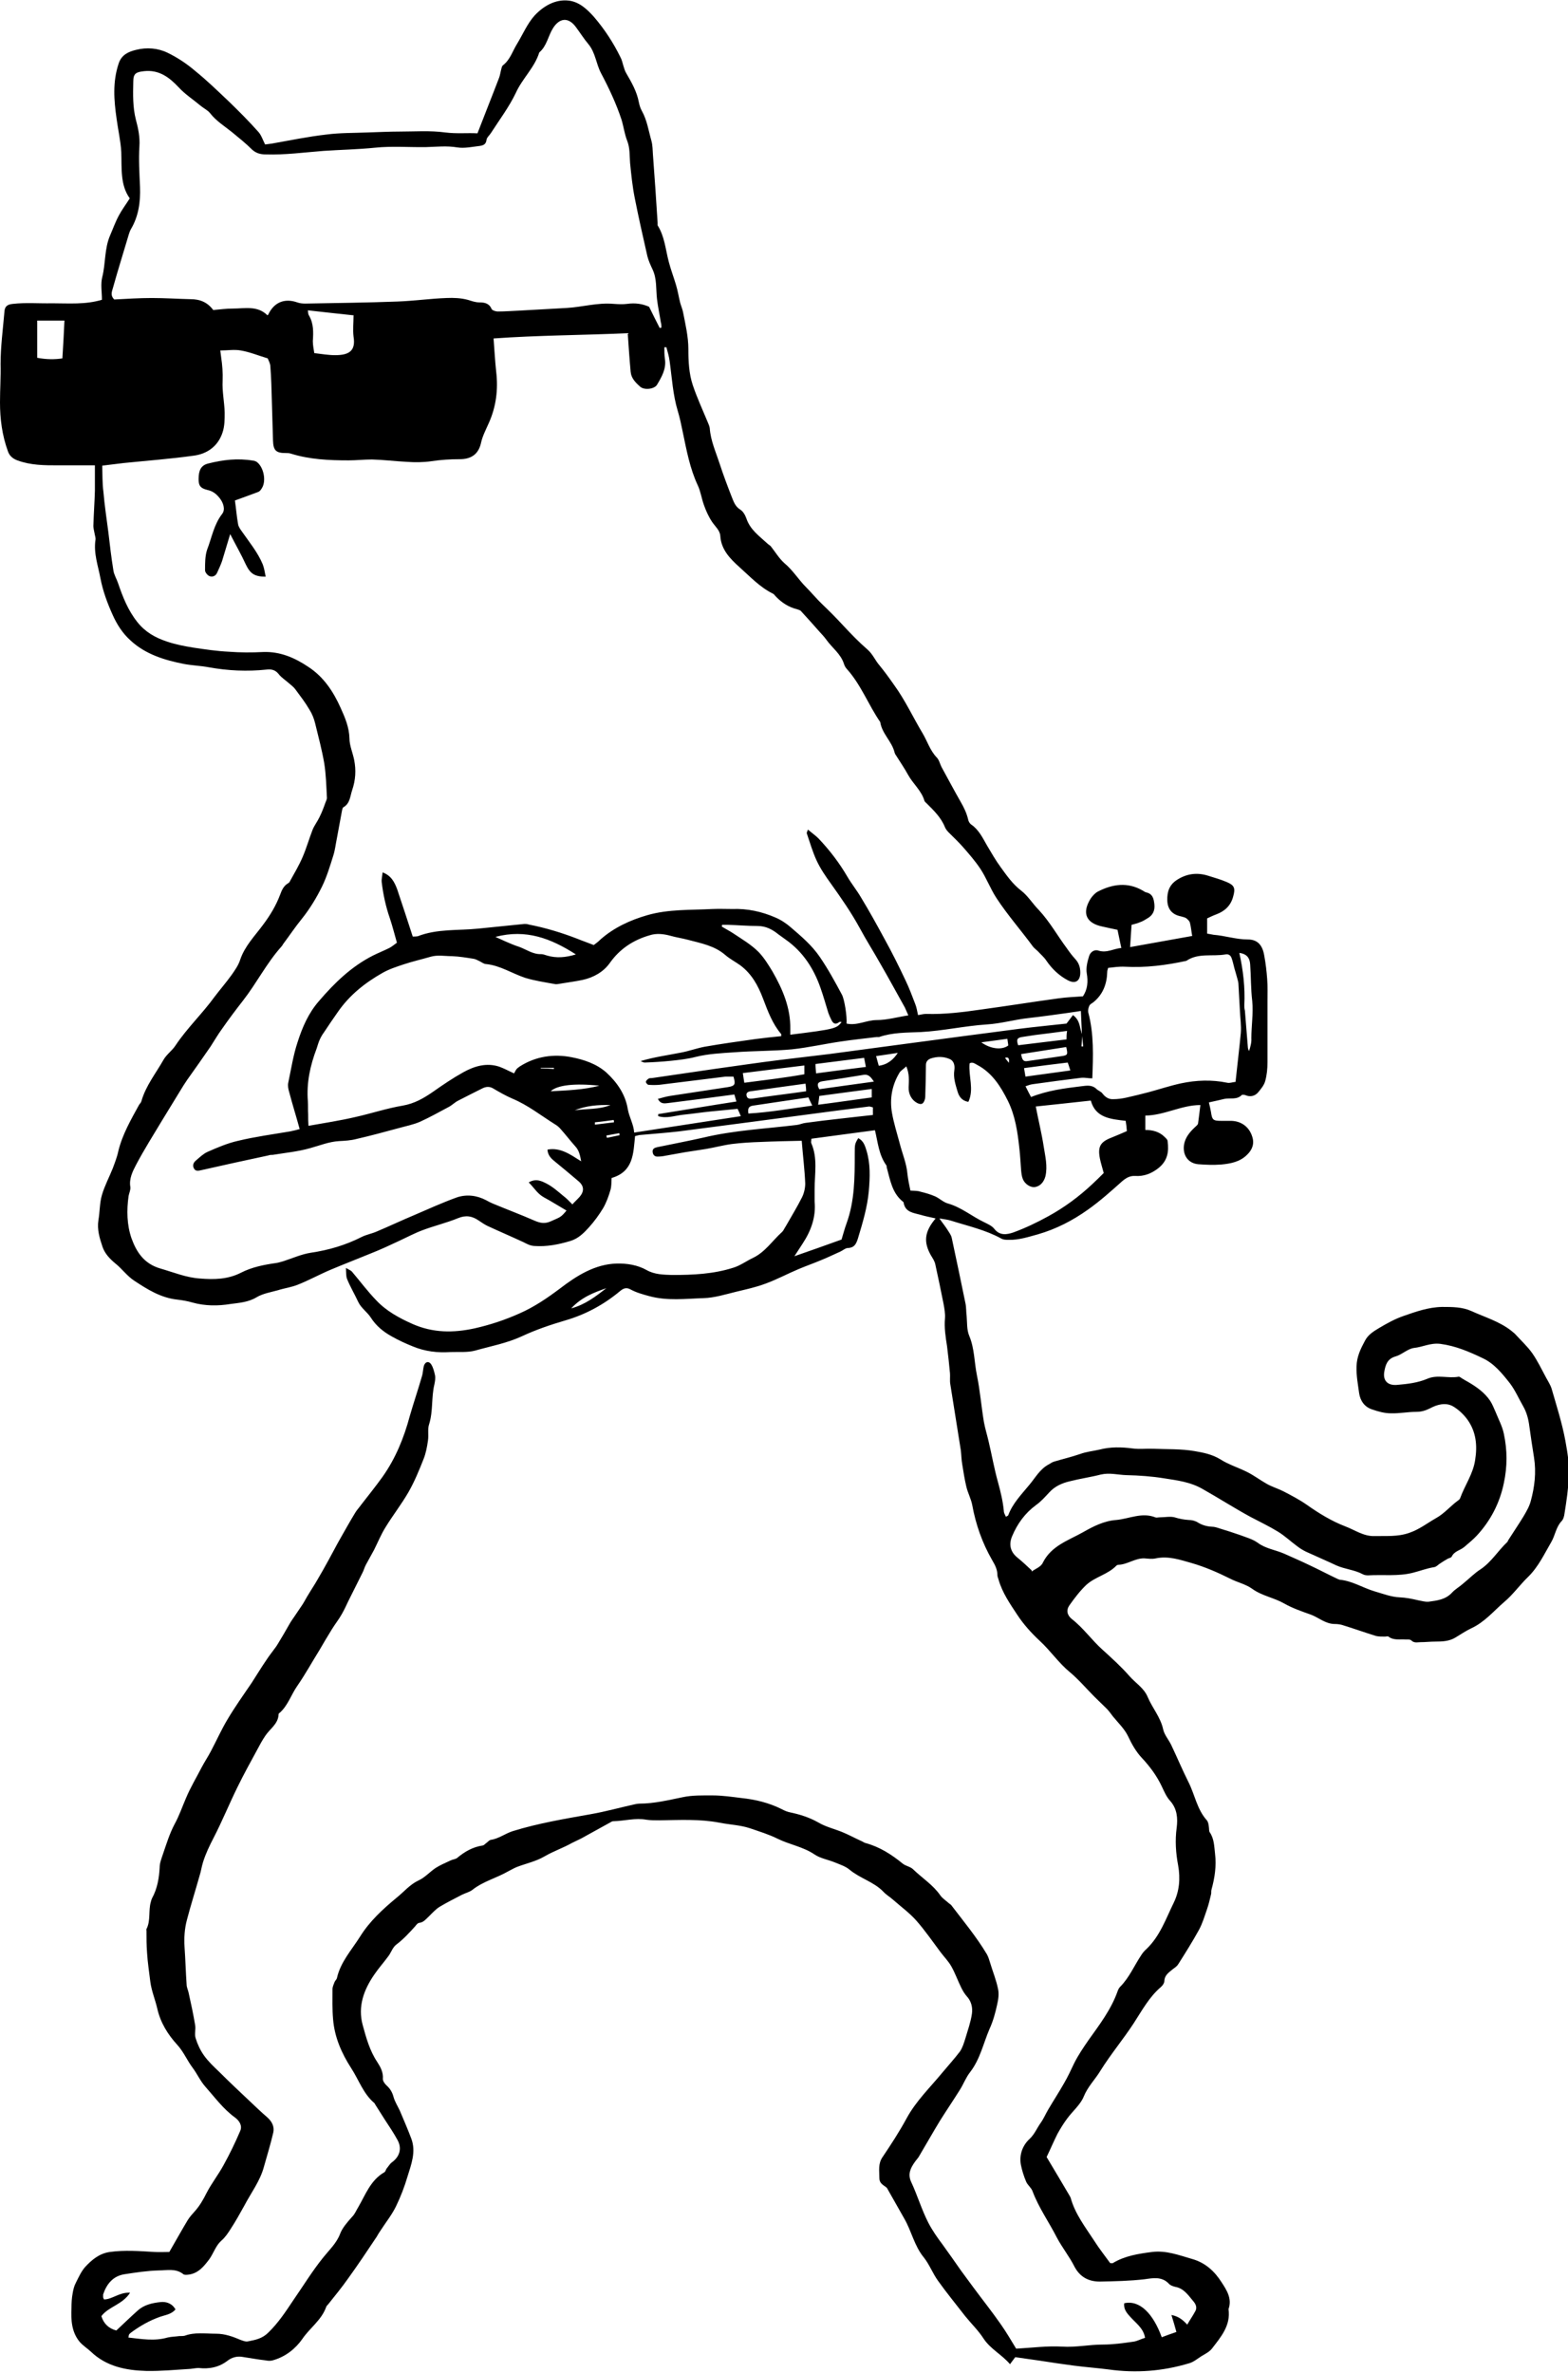 <?xml version="1.0" encoding="UTF-8"?><svg id="Calque_2" xmlns="http://www.w3.org/2000/svg" viewBox="0 0 53.53 80.99"><g id="Calque_1-2"><path d="m31.9,41.57c-.18-.04-.33-.07-.46-.11-.24-.07-.53-.08-.59-.41,0-.01,0-.02-.01-.03-.39-.3-.45-.76-.57-1.19,0-.02,0-.05-.01-.06-.26-.36-.29-.79-.39-1.2-.73.1-1.45.19-2.17.29,0,.06-.02.12,0,.16.22.51.11,1.04.11,1.57,0,.14,0,.27,0,.41.05.53-.12,1-.41,1.44-.08.12-.16.25-.28.43.58-.2,1.08-.38,1.61-.57.05-.16.1-.36.17-.55.28-.77.28-1.57.28-2.37,0-.33,0-.34.12-.54.18.09.23.26.28.42.14.46.12.92.08,1.39-.05.55-.21,1.08-.37,1.61-.06.19-.12.32-.35.33-.08,0-.16.08-.25.12-.22.1-.43.2-.65.29-.26.11-.52.2-.78.31-.38.16-.75.36-1.14.5-.32.12-.65.19-.98.27-.37.09-.75.21-1.12.22-.62.02-1.24.1-1.86-.07-.22-.06-.44-.12-.64-.23-.13-.07-.23-.04-.34.05-.56.47-1.19.81-1.88,1.01-.51.15-1.01.32-1.48.54-.52.24-1.07.34-1.6.49-.26.07-.56.04-.84.05-.44.03-.87-.02-1.28-.19-.25-.1-.49-.21-.72-.34-.29-.16-.54-.36-.73-.66-.12-.18-.32-.31-.42-.52-.12-.26-.27-.51-.38-.78-.04-.1-.03-.21-.04-.38.1.06.16.08.2.12.28.33.54.68.84.99.34.36.78.6,1.23.8.7.31,1.4.31,2.13.15.53-.12,1.04-.29,1.53-.51.5-.22.94-.52,1.38-.85.56-.43,1.19-.83,1.93-.85.35-.01.72.05,1.02.22.28.16.59.16.88.17.7,0,1.41-.03,2.09-.25.23-.07.43-.22.66-.33.42-.2.66-.58.99-.88.06-.05.09-.14.14-.21.18-.32.38-.64.55-.98.07-.14.11-.32.11-.47-.02-.48-.08-.95-.12-1.46-.48.01-.94.02-1.39.04-.33.01-.66.03-.99.07-.3.04-.59.12-.89.17-.23.04-.47.07-.71.11-.22.04-.45.08-.67.12-.09.02-.19.03-.28.03-.09,0-.15-.06-.16-.16-.01-.11.07-.14.15-.16.53-.11,1.06-.21,1.59-.33,1.05-.25,2.12-.3,3.18-.43.1-.01.2-.06.3-.07.38-.05.76-.1,1.14-.14.38-.04.76-.09,1.16-.13v-.26c-.05-.01-.09-.03-.13-.03-.39.05-.78.1-1.17.15-.91.12-1.81.24-2.72.36-.86.11-1.73.23-2.6.34-.43.05-.86.08-1.3.12-.07,0-.14.03-.2.04-.06.59-.05,1.21-.8,1.43-.01.13,0,.28-.04.41-.06.21-.14.43-.25.62-.14.23-.3.45-.48.65-.18.2-.37.39-.64.47-.4.12-.8.2-1.23.17-.15-.01-.25-.07-.37-.13-.41-.19-.83-.37-1.24-.56-.1-.05-.2-.12-.29-.18-.22-.15-.43-.19-.7-.08-.39.16-.81.26-1.21.41-.27.1-.53.24-.79.36-.32.15-.64.3-.97.43-.46.19-.93.37-1.38.56-.38.16-.74.36-1.12.51-.22.09-.46.12-.68.19-.25.07-.51.11-.73.24-.28.17-.59.19-.89.23-.43.07-.87.07-1.3-.05-.17-.05-.35-.08-.52-.1-.56-.06-1.02-.35-1.46-.64-.25-.16-.43-.42-.66-.6-.19-.16-.35-.33-.43-.56-.1-.3-.19-.59-.14-.91.05-.29.04-.59.12-.86.09-.31.25-.61.37-.91.07-.19.15-.39.19-.59.14-.57.43-1.07.71-1.58.03-.04.07-.08.08-.13.15-.52.49-.94.75-1.4.1-.18.3-.32.41-.49.4-.6.92-1.09,1.34-1.67.19-.25.39-.48.57-.73.12-.17.24-.34.3-.53.16-.47.5-.81.78-1.19.24-.32.44-.65.58-1.02.06-.16.12-.31.28-.4.03-.02.05-.04.06-.07.15-.27.31-.54.43-.82.13-.3.22-.62.34-.93.06-.15.17-.29.24-.44.08-.16.14-.32.2-.49.02-.06.06-.12.05-.18-.02-.39-.03-.78-.09-1.16-.08-.46-.2-.91-.31-1.36-.04-.17-.11-.34-.2-.48-.14-.24-.31-.46-.48-.69-.05-.07-.13-.13-.2-.19-.12-.11-.27-.2-.37-.33-.11-.14-.25-.17-.41-.15-.66.07-1.32.04-1.98-.08-.27-.05-.56-.06-.83-.11-.67-.13-1.32-.33-1.83-.8-.27-.24-.47-.55-.62-.89-.18-.4-.33-.81-.41-1.23-.08-.43-.24-.86-.17-1.32.01-.07-.02-.14-.03-.21-.02-.1-.05-.21-.04-.31.01-.38.04-.77.05-1.15,0-.29,0-.58,0-.87-.39,0-.82,0-1.26,0-.47,0-.93,0-1.39-.17-.16-.06-.27-.16-.32-.31C.07,14.85,0,14.29,0,13.73c0-.44.03-.87.02-1.31,0-.59.08-1.18.13-1.77.01-.18.08-.26.29-.28.45-.05.89-.01,1.34-.02.56,0,1.14.05,1.7-.12,0-.26-.05-.53.01-.77.12-.47.07-.97.27-1.43.1-.23.18-.46.3-.68.1-.19.23-.36.37-.58-.33-.46-.27-1.02-.29-1.58-.02-.38-.11-.76-.16-1.14-.09-.63-.14-1.25.07-1.88.1-.31.35-.41.6-.47.36-.09.74-.06,1.07.1.33.16.65.37.93.61.41.33.79.7,1.17,1.06.34.33.68.67,1,1.03.1.11.15.27.23.43.07-.01.15-.02.23-.03.62-.11,1.25-.24,1.87-.31.46-.06.93-.05,1.4-.07.36-.01.73-.03,1.09-.03.52,0,1.04-.04,1.56.03.39.05.76.01,1.1.03.25-.65.5-1.27.74-1.9.03-.08.04-.16.06-.24.02-.07.03-.16.08-.19.24-.19.32-.48.47-.72.2-.33.35-.69.6-.97.3-.32.7-.56,1.16-.51.36.04.63.29.87.56.36.42.66.88.9,1.37.05.09.07.19.1.29.03.09.05.18.1.26.18.31.36.62.43.99.02.1.05.2.1.29.18.32.23.68.33,1.03.04.15.04.31.05.46.06.78.11,1.55.16,2.33,0,.03,0,.07,0,.09.24.38.27.82.38,1.24.07.27.17.53.25.8.06.2.09.4.14.6.03.11.08.22.1.33.08.41.18.83.18,1.25,0,.42.02.84.15,1.23.14.42.33.83.5,1.24.03.08.07.15.08.23.03.43.21.82.34,1.22.12.37.26.74.4,1.1.07.17.12.35.3.46.1.06.17.19.21.3.13.39.44.6.72.86.04.04.09.06.12.1.15.19.28.41.46.57.29.24.48.56.74.82.19.19.36.4.55.58.24.23.48.47.71.72.27.29.54.57.84.83.18.16.26.37.4.53.18.22.34.44.5.67.38.52.65,1.11.98,1.66.16.27.25.58.48.82.08.08.11.22.16.32.22.4.43.8.66,1.2.11.19.2.38.25.59.01.07.06.15.11.18.26.18.39.46.54.72.15.25.29.5.46.73.21.29.41.58.71.81.23.18.39.45.6.66.37.4.63.87.95,1.3.09.13.18.25.29.37.12.13.17.28.17.46,0,.29-.17.4-.43.26-.3-.16-.54-.39-.73-.67-.08-.12-.19-.21-.29-.32-.05-.05-.11-.09-.16-.15-.41-.56-.87-1.08-1.25-1.66-.21-.32-.34-.68-.55-1-.18-.27-.39-.51-.6-.75-.15-.17-.32-.33-.48-.49-.05-.05-.1-.11-.13-.18-.13-.33-.38-.57-.62-.81-.03-.03-.07-.06-.08-.09-.1-.35-.39-.58-.56-.89-.12-.22-.26-.42-.39-.63-.03-.04-.06-.09-.07-.13-.09-.38-.43-.64-.49-1.04-.4-.58-.65-1.26-1.13-1.8-.05-.05-.09-.12-.11-.19-.11-.34-.4-.54-.6-.82-.07-.1-.16-.19-.24-.28-.2-.23-.41-.46-.62-.69-.03-.04-.09-.05-.14-.07-.29-.07-.53-.23-.73-.44-.03-.03-.05-.07-.09-.09-.45-.22-.79-.59-1.15-.91-.31-.28-.62-.59-.65-1.06-.01-.19-.18-.33-.28-.48-.12-.18-.21-.38-.28-.58-.08-.22-.11-.46-.21-.67-.27-.58-.38-1.19-.51-1.81-.05-.24-.1-.49-.17-.72-.17-.56-.2-1.14-.28-1.71-.02-.16-.07-.32-.11-.47-.02,0-.05,0-.07,0,0,.13,0,.27.02.4.05.34-.11.61-.27.88-.09.15-.43.19-.57.07-.16-.14-.31-.29-.33-.51-.04-.43-.07-.87-.1-1.32-1.53.07-3.05.07-4.58.18.03.4.05.77.09,1.14.07.6,0,1.18-.25,1.74-.1.23-.22.45-.27.69-.09.4-.36.55-.72.55-.33,0-.65.02-.98.07-.28.04-.56.04-.84.02-.39-.02-.79-.07-1.18-.08-.27,0-.54.03-.8.03-.67,0-1.33-.03-1.97-.23-.06-.02-.12-.02-.18-.02-.33,0-.42-.09-.43-.43-.01-.46-.03-.92-.04-1.37-.01-.38-.02-.77-.05-1.15,0-.11-.07-.22-.09-.28-.33-.1-.62-.22-.92-.27-.22-.04-.45,0-.7,0,.01.09.02.16.03.23.04.27.06.53.05.8-.02.36.06.72.07,1.09,0,.22,0,.46-.07.67-.15.47-.52.74-.99.8-.79.11-1.59.17-2.38.25-.25.03-.49.06-.74.09.01.3,0,.59.04.89.04.47.11.93.17,1.39.05.43.1.86.17,1.29.02.15.11.29.16.44.16.47.34.93.66,1.33.27.34.61.53,1,.66.29.1.6.16.91.21.4.06.8.12,1.21.14.39.03.79.03,1.18.01.58-.02,1.08.2,1.54.51.52.34.85.84,1.1,1.4.15.33.29.66.3,1.04,0,.24.11.48.16.73.07.35.05.69-.07,1.04-.07.21-.07.45-.3.58-.03.02-.04.09-.05.14-.06.31-.11.61-.17.92-.04.19-.06.39-.12.58-.11.35-.22.72-.38,1.05-.19.39-.42.77-.7,1.12-.22.27-.42.57-.63.85-.02.03-.04.07-.07.1-.5.56-.84,1.24-1.3,1.83-.25.32-.49.64-.72.97-.14.19-.26.4-.39.6-.26.38-.53.76-.8,1.14-.08.12-.16.24-.23.36-.21.34-.42.69-.63,1.03-.3.5-.61.99-.88,1.5-.12.23-.25.48-.2.77.01.1-.04.2-.06.3-.07.49-.06.99.1,1.45.17.47.43.87.99,1.03.45.13.88.31,1.35.34.48.04.95.03,1.4-.2.37-.19.78-.27,1.2-.33.08-.01.16-.04.24-.06.31-.1.62-.24.94-.29.61-.09,1.19-.26,1.74-.54.16-.08.34-.11.5-.18.43-.18.85-.38,1.28-.56.49-.21.97-.43,1.47-.61.33-.11.68-.07,1,.1.07.04.15.08.22.11.48.2.96.38,1.44.59.19.08.35.11.56.01.31-.14.32-.12.52-.36-.26-.15-.51-.31-.77-.45-.22-.12-.33-.32-.52-.51.25-.15.45-.04.61.04.21.11.39.27.57.42.11.08.2.18.31.29.08-.09.17-.17.25-.26.16-.19.15-.37-.04-.53-.28-.24-.56-.47-.84-.7-.11-.09-.21-.2-.22-.38.44-.08.77.16,1.15.4-.04-.23-.08-.38-.2-.51-.17-.19-.33-.4-.5-.59-.05-.06-.12-.12-.19-.16-.48-.3-.93-.66-1.46-.88-.23-.1-.44-.22-.66-.35-.12-.07-.24-.06-.36,0-.28.14-.56.28-.83.42-.12.06-.21.16-.33.22-.32.17-.64.35-.97.5-.23.1-.49.15-.74.22-.48.13-.96.26-1.44.37-.19.05-.39.06-.58.07-.35.02-.66.15-.99.24-.42.12-.85.16-1.28.23-.05,0-.1,0-.15.02-.76.16-1.52.33-2.28.5-.09.02-.19.05-.25-.04-.07-.11-.03-.21.05-.28.13-.11.25-.23.4-.3.34-.15.69-.3,1.05-.38.58-.14,1.18-.22,1.77-.32.11-.02.22-.05.33-.08-.12-.44-.25-.85-.36-1.27-.03-.1-.05-.21-.03-.31.1-.47.17-.94.32-1.39.16-.5.37-.99.73-1.4.53-.62,1.11-1.18,1.84-1.55.18-.09.38-.17.56-.26.08-.04.15-.1.26-.18-.08-.28-.15-.56-.24-.83-.14-.4-.23-.82-.28-1.24-.01-.1.02-.2.03-.33.3.11.41.34.5.58.18.53.35,1.06.53,1.61.03,0,.11,0,.17-.01.67-.26,1.37-.19,2.06-.26.53-.05,1.05-.11,1.58-.16.05,0,.1,0,.15.02.57.11,1.13.28,1.67.49.17.07.35.13.55.21.07-.05.16-.12.24-.2.46-.4,1-.65,1.59-.82.73-.21,1.48-.17,2.22-.21.23-.01.46,0,.68,0,.52-.02,1.01.09,1.47.29.19.08.37.2.52.33.36.31.72.61,1,1.02.28.41.52.85.75,1.28.09.16.18.75.16.99.36.08.68-.12,1.03-.12.35,0,.69-.1,1.08-.16-.04-.09-.08-.18-.12-.27-.28-.5-.55-1-.84-1.5-.23-.41-.48-.8-.7-1.21-.29-.53-.63-1.02-.98-1.51-.18-.25-.36-.51-.49-.79-.14-.3-.23-.62-.34-.94,0-.02.02-.05.04-.12.13.11.26.2.36.3.38.4.71.83.99,1.31.14.24.32.46.46.7.28.46.54.93.8,1.41.26.47.5.95.73,1.44.12.25.22.52.32.78.05.12.07.25.1.39.08-.01.18-.04.27-.04.64.02,1.26-.06,1.89-.15.88-.12,1.75-.26,2.63-.38.28-.04.56-.05.84-.07.16-.24.18-.5.13-.79-.03-.18.02-.39.08-.58.04-.14.18-.24.32-.19.29.09.52-.07.78-.09-.04-.2-.08-.39-.13-.62-.15-.03-.33-.07-.51-.11-.55-.11-.72-.45-.41-.95.06-.09.15-.19.24-.24.5-.26,1.02-.34,1.54-.04.04.02.07.05.11.06.24.05.27.23.29.42.02.21-.06.37-.24.47-.08.05-.16.1-.25.13-.09.04-.18.06-.29.09-.02.25-.03.51-.05.76.72-.13,1.4-.25,2.12-.38-.03-.16-.04-.31-.08-.46-.02-.06-.08-.11-.13-.15-.05-.03-.12-.04-.18-.06-.3-.06-.45-.25-.46-.54-.01-.3.07-.54.34-.71.33-.21.68-.25,1.04-.14.22.07.44.13.65.22.26.11.3.21.22.49-.08.31-.28.5-.57.61-.11.04-.21.09-.32.14v.52c.08.01.15.03.22.04.39.03.77.16,1.17.16.33,0,.5.19.56.55.05.27.08.53.1.8.02.26.01.52.01.78,0,.69,0,1.37,0,2.06,0,.22-.02.44-.08.65-.04.14-.15.27-.25.39-.11.12-.27.15-.43.08-.03-.01-.1-.02-.12,0-.17.17-.39.09-.59.13-.17.04-.34.08-.53.12.03.12.05.22.07.32.04.28.07.31.36.31.11,0,.23,0,.34,0,.34.01.61.21.71.54.08.24,0,.45-.18.62-.24.24-.56.3-.88.33-.26.02-.52.01-.78-.01-.35-.03-.54-.31-.49-.66.04-.25.19-.43.37-.6.04-.04.1-.08.11-.13.03-.2.05-.41.08-.63-.65,0-1.22.35-1.88.36v.49c.25,0,.48.06.66.24.04.04.1.09.1.14.05.36,0,.67-.31.92-.24.19-.5.29-.8.27-.18-.01-.31.07-.44.18-.38.34-.76.68-1.17.97-.52.37-1.08.66-1.7.84-.33.09-.66.2-1,.19-.09,0-.19,0-.27-.05-.53-.29-1.12-.42-1.69-.6-.12-.04-.24-.05-.41-.08.11.16.21.28.29.41.05.08.11.16.13.25.16.75.32,1.5.47,2.24.03.14.02.29.04.43.02.23,0,.47.09.68.18.43.17.9.26,1.34.11.53.15,1.07.24,1.6.04.22.11.44.16.66.11.46.19.93.32,1.39.09.33.17.66.2.99,0,.06.04.12.07.19.03-.02.07-.03.08-.05.15-.41.46-.72.73-1.05.2-.24.35-.52.64-.68.06-.03.12-.08.19-.1.3-.09.6-.16.89-.26.22-.08.44-.1.66-.15.38-.1.76-.09,1.14-.04.23.03.47,0,.71.01.47.02.94,0,1.4.08.3.05.6.11.88.28.28.18.61.28.91.43.24.12.45.28.68.41.18.1.38.16.56.25.27.14.54.28.8.46.41.29.85.56,1.32.74.32.12.62.34.99.33.4-.01.79.03,1.19-.11.35-.12.61-.33.91-.5.29-.16.49-.41.75-.6.03-.02.07-.05.08-.09.16-.44.44-.82.51-1.3.08-.5.03-.96-.26-1.37-.13-.18-.31-.35-.5-.46-.25-.14-.54-.06-.78.07-.16.08-.3.12-.47.12-.29,0-.58.06-.87.05-.21,0-.43-.06-.63-.13-.26-.08-.41-.29-.45-.55-.04-.3-.1-.6-.09-.92.01-.34.14-.6.29-.88.11-.21.3-.32.48-.43.27-.16.54-.31.83-.41.43-.15.85-.3,1.32-.31.35,0,.69,0,1,.14.46.21.95.35,1.36.67.04.03.08.07.12.1.2.22.43.43.6.67.18.26.32.55.47.83.07.13.15.25.19.38.17.59.36,1.18.47,1.78.07.39.14.79.12,1.2-.02.43-.08.85-.15,1.28-.01.09-.04.2-.1.26-.19.2-.22.49-.35.71-.24.41-.44.85-.8,1.2-.28.27-.51.6-.81.85-.36.31-.67.69-1.13.9-.19.09-.36.21-.53.31-.21.13-.45.14-.69.14-.17,0-.33.02-.5.02-.11,0-.22.04-.32-.06-.04-.04-.12-.03-.18-.03-.2-.02-.42.04-.6-.1-.02-.02-.08,0-.12,0-.1,0-.21,0-.3-.02-.39-.12-.78-.26-1.17-.38-.08-.02-.16-.03-.24-.03-.32,0-.55-.22-.82-.32-.31-.11-.63-.22-.91-.38-.35-.2-.76-.26-1.09-.5-.22-.16-.51-.22-.76-.35-.42-.21-.86-.4-1.31-.53-.39-.11-.79-.25-1.22-.16-.13.03-.26.01-.39,0-.32-.01-.58.21-.89.22-.02,0-.04.01-.06.02-.29.31-.74.39-1.04.67-.21.2-.4.45-.57.69-.12.17-.08.34.08.47.4.31.68.72,1.05,1.05.32.29.64.58.92.9.21.24.49.4.62.71.16.38.44.69.53,1.11.04.18.18.34.27.52.2.42.38.85.59,1.27.22.43.29.93.63,1.31.05.06.06.15.07.23.01.06,0,.14.03.18.15.22.15.47.18.73.05.42-.01.82-.12,1.22-.02.06,0,.12-.02.18-.04.17-.08.34-.14.51-.08.23-.15.47-.27.69-.22.4-.46.78-.7,1.16-.04.07-.11.12-.18.17-.13.11-.29.2-.3.41,0,.07-.06.16-.12.21-.4.34-.65.81-.93,1.24-.36.55-.78,1.05-1.13,1.61-.18.3-.43.54-.57.88-.11.28-.38.5-.57.76-.12.16-.23.34-.33.52-.13.26-.24.52-.37.79.27.45.53.89.79,1.33.01.02.02.04.03.06.15.55.5,1,.8,1.46.17.27.37.52.55.77.05,0,.07.01.09,0,.41-.25.88-.32,1.34-.38.48-.06.92.11,1.37.24.46.13.77.43,1,.79.17.26.37.56.24.92.08.56-.26.95-.56,1.34-.09.12-.24.19-.37.27-.14.09-.27.2-.42.24-.9.27-1.81.34-2.74.21-.39-.05-.79-.08-1.18-.13-.39-.05-.78-.11-1.17-.17-.28-.04-.55-.08-.84-.12-.05.07-.11.14-.18.24-.28-.33-.66-.51-.9-.87-.18-.28-.42-.51-.63-.77-.31-.4-.63-.79-.93-1.21-.18-.25-.29-.55-.48-.79-.33-.4-.42-.9-.67-1.33-.18-.32-.37-.65-.55-.97-.02-.04-.04-.08-.07-.1-.11-.08-.23-.14-.23-.31,0-.25-.05-.49.11-.72.29-.43.57-.86.82-1.32.32-.59.8-1.05,1.22-1.56.2-.24.41-.47.6-.72.09-.13.14-.3.19-.46.08-.27.18-.55.22-.83.03-.21-.02-.43-.18-.6-.07-.08-.13-.18-.18-.28-.12-.24-.21-.5-.34-.73-.1-.18-.25-.33-.37-.49-.27-.36-.53-.74-.83-1.08-.23-.26-.52-.47-.78-.7-.11-.1-.25-.18-.35-.29-.32-.33-.79-.45-1.14-.74-.14-.12-.33-.18-.5-.25-.24-.1-.51-.14-.71-.28-.39-.26-.84-.33-1.25-.53-.3-.15-.63-.25-.95-.36-.33-.11-.69-.12-1.04-.19-.68-.13-1.37-.09-2.05-.08-.15,0-.29,0-.44-.02-.38-.07-.74.04-1.12.05-.02,0-.04,0-.06.01-.35.19-.7.39-1.05.58-.1.05-.21.1-.31.15-.3.17-.63.28-.94.46-.29.17-.62.24-.94.36-.1.04-.2.1-.3.15-.4.23-.85.34-1.22.63-.1.08-.24.11-.36.17-.25.13-.51.26-.76.41-.13.08-.24.2-.35.31-.11.1-.19.22-.35.24-.05,0-.1.07-.14.12-.2.22-.4.44-.64.62-.12.09-.17.25-.26.38-.16.22-.34.42-.49.64-.36.52-.57,1.09-.4,1.72.12.44.24.88.5,1.27.11.17.21.35.19.58,0,.07.07.17.14.23.12.11.19.24.23.4.05.16.14.3.21.45.13.31.27.63.39.95.17.45,0,.88-.13,1.3-.1.34-.23.68-.39,1.01-.14.29-.35.55-.53.83-.05.07-.09.14-.13.21-.32.48-.64.96-.98,1.43-.21.3-.45.59-.68.88-.03.03-.06.06-.07.1-.16.44-.56.71-.81,1.08-.23.33-.57.6-.98.72-.08.03-.18.03-.27.01-.27-.03-.53-.08-.8-.12-.18-.03-.36.02-.5.13-.3.23-.63.29-.99.25-.09,0-.18.02-.28.03-.5.03-1.01.08-1.51.07-.69-.02-1.36-.15-1.89-.66-.12-.11-.26-.2-.37-.32-.29-.34-.31-.76-.29-1.18,0-.16.01-.33.04-.49.02-.12.05-.25.11-.36.09-.18.18-.38.31-.53.23-.25.49-.47.85-.52.51-.07,1.01-.03,1.52,0,.17.01.35,0,.51,0,.22-.38.42-.74.63-1.09.07-.11.16-.21.25-.31.16-.18.28-.39.39-.61.17-.33.4-.62.58-.95.21-.38.4-.77.57-1.17.08-.18-.03-.35-.18-.46-.4-.29-.69-.69-1.01-1.05-.17-.19-.28-.44-.43-.64-.19-.25-.31-.55-.53-.79-.32-.35-.57-.75-.68-1.23-.07-.31-.2-.61-.24-.93-.04-.33-.09-.65-.11-.98-.02-.25-.02-.5-.02-.75,0-.02-.01-.05,0-.06.15-.29.06-.63.15-.93.01-.04.02-.08.04-.12.18-.33.24-.68.26-1.05,0-.15.06-.3.11-.45.12-.35.23-.71.4-1.03.16-.29.26-.59.39-.89.15-.36.35-.69.53-1.04.1-.19.22-.37.32-.56.19-.36.36-.74.57-1.09.25-.42.54-.83.82-1.24.17-.26.33-.53.51-.79.09-.14.19-.26.29-.4.04-.05.07-.1.1-.15.13-.21.25-.42.37-.63.06-.11.13-.21.2-.31.09-.13.18-.27.27-.4.07-.11.13-.23.2-.34.1-.17.21-.33.3-.49.13-.22.26-.45.38-.67.14-.25.27-.51.42-.77.16-.28.31-.55.48-.83.06-.11.15-.2.22-.3.24-.31.49-.62.72-.94.45-.63.74-1.34.94-2.09.13-.45.28-.89.41-1.34.04-.12.04-.25.07-.37.05-.15.17-.17.25-.05.07.11.1.24.13.37.02.1,0,.21-.02.31-.11.45-.04.91-.18,1.36-.06.17-.01.37-.04.56-.03.21-.07.43-.15.63-.15.38-.31.77-.51,1.12-.24.42-.54.8-.79,1.21-.15.24-.26.51-.39.77-.09.17-.19.34-.28.51-.05.09-.07.19-.12.28-.16.32-.32.64-.48.96-.07.15-.14.3-.22.44-.1.18-.23.34-.34.52-.15.24-.29.48-.43.72-.25.4-.48.82-.75,1.21-.21.3-.32.67-.6.92-.02.01-.04.03-.04.05-.01.33-.29.49-.45.73-.11.16-.2.33-.29.5-.23.42-.46.84-.67,1.27-.28.57-.52,1.16-.81,1.72-.14.27-.27.54-.36.83-.05.16-.07.32-.12.47-.14.5-.3,1-.43,1.5-.08.3-.1.61-.08.93.03.42.04.84.07,1.27,0,.1.05.19.07.29.08.36.16.73.22,1.09.03.15-.03.32.02.46.06.2.16.41.28.58.15.21.34.39.53.57.33.33.67.65,1.01.97.21.2.42.4.64.59.15.14.23.31.19.5-.09.39-.21.78-.32,1.17-.13.49-.44.89-.67,1.33-.15.27-.3.54-.47.8-.09.14-.18.28-.32.4-.18.16-.26.42-.4.62-.18.24-.37.48-.69.53-.07.01-.16.02-.2-.01-.26-.21-.56-.13-.84-.13-.39.01-.78.07-1.17.13-.39.06-.61.33-.73.69,0,.03,0,.06,0,.09,0,.02.01.04.03.08.28,0,.52-.25.89-.23-.26.41-.73.47-.98.8.08.26.25.42.51.49.25-.23.48-.46.73-.68.22-.2.5-.26.78-.29.19-.02.39.04.51.25-.14.17-.35.19-.52.25-.37.13-.7.32-1.01.55-.02.02-.05.04-.06.07-.01.02,0,.04-.02.09.45.05.89.13,1.34,0,.13-.03.26-.03.4-.05.06,0,.13,0,.18-.01.35-.13.71-.07,1.08-.07.3,0,.57.1.83.21.08.03.18.07.26.05.25-.05.48-.09.69-.3.34-.33.59-.71.85-1.1.34-.49.65-1,1.03-1.47.2-.25.45-.48.57-.8.08-.21.25-.4.41-.58.1-.1.14-.22.21-.33.25-.43.42-.92.89-1.19.04-.02.05-.09.08-.13.06-.07.11-.16.18-.21.26-.19.35-.47.19-.76-.13-.24-.28-.46-.43-.69-.11-.17-.22-.35-.33-.52-.01-.02-.02-.04-.03-.05-.38-.32-.53-.79-.79-1.19-.33-.51-.57-1.06-.62-1.67-.03-.34-.02-.69-.02-1.03,0-.08.04-.16.07-.24.02-.05.07-.09.08-.13.12-.55.5-.96.79-1.42.33-.53.78-.94,1.25-1.33.25-.2.45-.45.75-.59.22-.1.39-.3.59-.43.16-.1.33-.17.5-.25.08-.04.17-.04.23-.09.25-.21.53-.37.86-.42.05,0,.1-.07.15-.1.04-.03.08-.08.12-.09.28-.04.51-.22.76-.3.87-.27,1.77-.42,2.67-.58.51-.09,1.01-.23,1.51-.34.05-.01.1-.02.15-.02.5,0,.99-.12,1.48-.22.33-.07.68-.06,1.02-.06.33,0,.66.05.99.09.47.05.93.16,1.37.38.09.05.19.09.29.11.33.07.65.17.95.34.25.15.55.22.82.33.22.09.42.2.64.3.05.02.09.05.14.07.49.13.9.39,1.29.71.1.08.26.1.35.19.31.3.68.53.93.89.07.1.18.17.27.25.03.03.07.05.1.08.42.55.86,1.08,1.22,1.68.05.09.08.19.11.29.09.3.21.59.27.89.04.17.01.37-.03.54-.06.28-.14.57-.26.83-.21.49-.32,1.03-.66,1.47-.15.19-.23.42-.36.62-.22.35-.45.69-.67,1.04-.25.41-.48.82-.73,1.24-.04.06-.09.11-.13.17-.15.21-.25.42-.12.69.21.45.35.93.58,1.38.14.27.31.51.49.75.21.29.42.59.63.89.14.19.28.38.42.57.31.42.63.82.93,1.25.19.27.36.56.53.84.54-.03,1.06-.1,1.57-.07.47.03.92-.07,1.39-.07.35,0,.7-.05,1.05-.1.13-.02.25-.09.39-.13-.05-.32-.3-.49-.49-.7-.13-.14-.25-.28-.22-.48.53-.12.99.36,1.28,1.16.15-.06.3-.11.5-.18-.05-.18-.1-.36-.17-.58.26.05.4.18.54.33.09-.16.19-.3.27-.45.09-.15,0-.28-.08-.37-.16-.19-.31-.42-.6-.47-.08-.02-.17-.05-.22-.11-.24-.25-.54-.19-.82-.15-.51.06-1.03.07-1.54.08-.37,0-.67-.15-.86-.51-.17-.34-.42-.65-.6-.99-.27-.53-.62-1.02-.83-1.58-.04-.12-.17-.21-.22-.33-.08-.19-.14-.38-.18-.58-.06-.34.06-.66.3-.88.17-.16.25-.37.38-.55.1-.14.17-.31.26-.46.17-.29.36-.58.53-.88.13-.22.24-.46.35-.69.14-.28.31-.53.49-.79.37-.52.77-1.04.99-1.66.02-.06.05-.12.09-.16.31-.31.48-.72.72-1.08.05-.08.11-.15.18-.21.46-.44.66-1.03.93-1.58.19-.39.23-.82.15-1.27-.08-.42-.11-.85-.05-1.29.04-.31.02-.64-.22-.91-.13-.14-.21-.33-.29-.5-.17-.36-.4-.67-.67-.96-.2-.21-.35-.47-.48-.75-.12-.25-.34-.46-.52-.68-.07-.09-.13-.18-.21-.26-.14-.14-.28-.27-.42-.41-.28-.28-.53-.58-.83-.83-.39-.32-.67-.74-1.04-1.08-.28-.26-.55-.56-.76-.88-.25-.38-.51-.75-.64-1.2-.01-.05-.04-.1-.04-.15,0-.2-.08-.35-.18-.52-.34-.59-.56-1.22-.68-1.88-.04-.21-.15-.41-.2-.62-.06-.25-.1-.51-.14-.76-.03-.16-.03-.33-.05-.49-.06-.38-.12-.76-.18-1.13-.06-.38-.12-.75-.18-1.13-.02-.12,0-.25-.01-.37-.03-.31-.06-.61-.1-.92-.05-.32-.1-.63-.07-.96.01-.16-.02-.33-.05-.49-.09-.45-.18-.89-.28-1.34-.02-.11-.09-.21-.15-.31-.26-.46-.22-.81.16-1.26Zm5.04-6.22c0,.12-.01.24-.02.36h.06c-.01-.12-.03-.24-.04-.35-.01-.28-.03-.56-.04-.86-.19.03-.33.05-.47.07-.43.06-.86.12-1.3.17-.48.05-.95.19-1.44.22-.76.05-1.5.22-2.26.26-.47.02-.96.01-1.42.17-.03,0-.06,0-.09,0-.4.05-.8.09-1.2.15-.56.08-1.12.21-1.69.27-.65.06-1.31.05-1.96.1-.44.03-.89.05-1.33.16-.27.07-.55.1-.83.13-.3.03-.6.05-.9.06-.05,0-.09-.03-.14-.05.47-.14.93-.2,1.38-.29.27-.05.54-.15.81-.2.57-.1,1.15-.18,1.72-.26.3-.04.59-.07.89-.1,0-.03,0-.06,0-.07-.3-.35-.46-.79-.62-1.21-.17-.45-.39-.85-.78-1.14-.17-.12-.36-.22-.51-.35-.37-.32-.83-.4-1.28-.52-.19-.05-.39-.08-.57-.13-.25-.07-.5-.1-.74-.02-.55.16-1.01.46-1.35.94-.22.31-.56.5-.93.58-.23.05-.47.08-.71.12-.08.01-.17.04-.25.02-.33-.06-.67-.11-1-.21-.45-.15-.85-.42-1.33-.47-.08,0-.15-.06-.23-.1-.07-.03-.13-.07-.2-.08-.25-.04-.49-.08-.74-.09-.24,0-.49-.05-.73.02-.31.09-.62.16-.92.26-.24.08-.49.16-.72.29-.6.34-1.13.76-1.53,1.34-.16.23-.32.46-.47.69-.06.08-.11.17-.15.26-.04.09-.07.2-.1.29-.22.58-.35,1.17-.3,1.8.01.14,0,.29.01.44,0,.13,0,.26.01.4.56-.1,1.09-.18,1.6-.3.54-.12,1.08-.3,1.62-.39.4-.07.71-.25,1.03-.47.34-.24.68-.47,1.04-.67.38-.21.79-.33,1.22-.19.17.06.33.15.51.23.03-.05.05-.1.08-.14.03-.04.08-.07.12-.1.55-.35,1.17-.43,1.77-.31.41.08.84.22,1.18.52.37.34.65.75.73,1.24.05.29.2.52.22.81,1.22-.19,2.42-.37,3.64-.56-.04-.1-.07-.17-.11-.25-.32.03-.62.06-.92.09-.31.03-.62.08-.93.11-.29.03-.57.14-.86.05,0-.02,0-.05,0-.07.88-.14,1.76-.29,2.67-.43-.03-.11-.05-.17-.07-.24-.76.1-1.5.2-2.24.29-.12.01-.27.06-.37-.14.15-.04.28-.08.41-.1.66-.1,1.31-.2,1.97-.3.25-.04.28-.09.2-.36-.09,0-.18,0-.27,0-.75.09-1.51.19-2.26.28-.12.01-.25.01-.37,0-.03,0-.09-.06-.09-.1,0-.04.05-.08.09-.11.03-.02.08-.02.12-.02.73-.11,1.46-.21,2.19-.32.73-.1,1.46-.21,2.19-.3.56-.07,1.11-.13,1.67-.2.9-.12,1.79-.24,2.69-.36.63-.08,1.26-.17,1.88-.25.64-.08,1.28-.17,1.91-.25.55-.07,1.09-.12,1.62-.18.08-.11.15-.19.22-.29.19.14.22.31.26.49.02.08.05.17.08.25Zm-14.41-24.16s.03,0,.05-.01c0-.06,0-.12-.02-.18-.04-.26-.1-.53-.13-.79-.04-.34,0-.69-.15-1.01-.07-.15-.14-.3-.18-.46-.15-.66-.3-1.32-.43-1.98-.08-.4-.12-.8-.16-1.2-.02-.25,0-.51-.1-.76-.09-.23-.12-.48-.19-.71-.18-.55-.43-1.08-.7-1.59-.17-.32-.19-.7-.43-.99-.16-.19-.29-.4-.44-.6-.25-.33-.55-.3-.77.05-.17.27-.21.61-.47.83-.16.52-.58.89-.8,1.38-.23.48-.56.92-.85,1.37-.05.08-.14.15-.15.23-.02.16-.11.19-.23.21-.26.03-.53.09-.77.05-.36-.06-.7-.02-1.06-.01-.58.01-1.16-.04-1.74.02-.59.06-1.18.07-1.77.11-.65.05-1.3.14-1.96.12-.19,0-.34-.04-.48-.17-.21-.21-.45-.4-.68-.59-.26-.21-.54-.38-.75-.65-.08-.1-.21-.16-.32-.25-.25-.21-.53-.39-.75-.63-.32-.34-.67-.61-1.19-.55-.27.03-.36.08-.36.36-.01.44-.02.87.09,1.3.08.29.14.6.12.89-.03.47,0,.93.02,1.4.02.51-.05,1-.31,1.44-.03.05-.05.11-.07.17-.18.61-.37,1.21-.54,1.82-.03.12-.11.26.04.41.41-.02.85-.05,1.28-.05.44,0,.89.03,1.33.04.31,0,.57.1.77.37.22-.02.44-.05.67-.05.41,0,.84-.11,1.18.23.02-.02.03-.02.03-.03.2-.42.56-.56.99-.41.08.03.18.04.27.04,1.05-.02,2.1-.03,3.15-.07.56-.02,1.12-.1,1.68-.12.24-.01.48,0,.71.06.14.04.26.09.41.09.17,0,.33.03.41.22.02.05.14.09.21.09.25,0,.49-.02.74-.03.54-.03,1.08-.06,1.61-.09.54-.03,1.06-.19,1.61-.14.15.01.31.02.46,0,.28-.04.53,0,.75.1.13.26.24.49.36.72Zm12.69,42.44c.12-.09.32-.16.38-.3.29-.58.87-.76,1.37-1.04.35-.2.72-.39,1.14-.42.44-.04.87-.27,1.33-.09.04.02.1,0,.15,0,.17,0,.36-.04.51,0,.16.05.32.08.48.09.11,0,.23.03.32.09.15.09.3.13.47.14.09,0,.18.03.27.06.23.07.45.14.68.22.21.08.44.14.62.27.27.2.6.24.9.37.29.13.59.26.88.4.32.15.64.32.96.47.02,0,.04.02.06.02.43.04.79.28,1.2.4.28.08.56.19.84.2.22.01.42.05.63.1.12.02.24.06.36.05.29-.04.58-.07.8-.31.11-.12.26-.2.38-.31.2-.16.38-.35.6-.49.37-.25.59-.63.91-.93.01-.01.02-.04.03-.06.17-.27.35-.53.52-.81.1-.17.2-.34.25-.53.13-.48.19-.97.11-1.48-.06-.36-.11-.72-.16-1.07-.03-.24-.09-.47-.21-.68-.15-.26-.27-.54-.45-.78-.26-.33-.54-.68-.93-.86-.46-.22-.92-.42-1.45-.49-.34-.04-.6.11-.9.14-.22.03-.41.23-.63.29-.28.08-.34.29-.38.51-.06.32.12.49.44.46.35-.03.7-.07,1.03-.21.35-.15.72,0,1.07-.07.04,0,.09.05.13.07.06.04.12.07.19.11.29.17.56.36.75.64.08.12.13.26.19.39.1.25.23.49.28.74.12.56.12,1.12,0,1.68-.14.68-.45,1.28-.92,1.79-.13.14-.28.26-.43.39-.14.12-.34.14-.43.33-.02.04-.09.05-.13.07-.09.05-.17.1-.26.16-.07.04-.13.12-.21.13-.25.04-.48.13-.72.19-.5.13-1.02.06-1.54.09-.06,0-.13-.01-.18-.04-.28-.15-.61-.17-.9-.3-.34-.16-.69-.31-1.04-.47-.1-.05-.2-.11-.29-.18-.22-.16-.43-.36-.66-.5-.31-.19-.63-.34-.95-.51-.55-.3-1.08-.64-1.63-.95-.42-.24-.86-.29-1.3-.36-.43-.07-.86-.1-1.3-.11-.29-.01-.57-.09-.87-.02-.35.09-.71.14-1.06.23-.26.06-.51.17-.7.38-.14.15-.28.31-.45.43-.38.28-.64.64-.82,1.07-.12.29-.05.54.19.73.16.13.32.28.48.43Zm2-16.07c-.65.07-1.27.14-1.86.2.09.47.2.91.27,1.36.05.33.14.67.06,1.02-.05.19-.17.34-.36.37-.15.02-.34-.1-.41-.27-.04-.1-.05-.2-.06-.3-.02-.25-.03-.5-.06-.75-.06-.56-.14-1.11-.39-1.62-.25-.5-.54-.96-1.05-1.23-.09-.05-.17-.11-.26-.05-.04.45.16.88-.04,1.31-.22-.03-.32-.18-.37-.35-.07-.24-.15-.47-.11-.73.02-.14,0-.31-.16-.38-.21-.09-.42-.09-.64-.02-.11.04-.17.11-.17.23,0,.32-.01.65-.02.97,0,.07,0,.15-.02.21-.05.15-.12.18-.26.11-.19-.1-.3-.31-.29-.54.01-.22.03-.45-.08-.71-.1.1-.2.15-.24.23-.25.42-.33.88-.25,1.35.06.35.17.69.26,1.03.09.36.24.7.27,1.07.02.18.06.37.1.56.12.01.24,0,.35.04.17.04.34.09.5.16.15.07.28.2.43.24.46.13.82.44,1.24.64.12.06.26.12.34.22.19.25.44.2.65.13.41-.15.81-.34,1.19-.55.55-.3,1.05-.67,1.51-1.1.14-.13.28-.27.39-.38-.05-.19-.1-.34-.13-.49-.08-.41.01-.57.4-.72.17-.07.34-.14.52-.22-.01-.13-.02-.23-.04-.35-.51-.06-1.03-.1-1.19-.69Zm-2.03-.12c.58-.23,1.15-.3,1.72-.37.18-.02.36-.06.52.09.06.06.16.09.21.16.1.13.22.2.37.19.14,0,.29-.02.43-.05.26-.06.52-.12.78-.19.37-.1.73-.22,1.1-.3.52-.11,1.05-.13,1.58-.02.08.02.17-.02.28-.03.06-.58.13-1.13.18-1.67.02-.25-.02-.5-.03-.75-.02-.3-.03-.6-.05-.9,0-.07-.02-.14-.04-.21-.03-.12-.07-.24-.1-.35-.03-.11-.05-.22-.09-.33-.03-.1-.1-.16-.21-.14-.45.08-.93-.06-1.34.22-.69.15-1.39.24-2.1.2-.19-.01-.39.02-.57.04-.02.07-.03.1-.03.13-.01.41-.14.77-.47,1.04-.05.04-.12.07-.14.12-.03.06-.05.15-.04.22.2.75.17,1.51.14,2.26-.14,0-.26-.03-.37-.02-.56.07-1.11.14-1.67.22-.08.01-.15.04-.24.07.07.14.12.24.19.37Zm-6.45-2.56s-.07-.02-.09,0c-.13.1-.21.05-.27-.08-.04-.08-.07-.15-.1-.23-.09-.29-.17-.58-.27-.86-.23-.66-.6-1.23-1.18-1.64-.08-.06-.17-.12-.25-.18-.21-.17-.43-.29-.72-.29-.34,0-.68-.03-1.02-.04-.06,0-.13,0-.19,0,0,.02,0,.04-.01.06.13.08.27.15.39.23.3.2.61.38.87.64.19.2.33.43.47.66.35.61.62,1.24.61,1.96,0,.07,0,.13,0,.2,1.53-.19,1.58-.21,1.75-.43ZM12.06,10.76c-.48-.05-1.01-.11-1.55-.17.01.08.01.14.04.18.16.27.15.57.13.87,0,.14.03.28.05.41.26.03.48.07.71.07.47,0,.71-.14.63-.63-.03-.24,0-.49,0-.74Zm-10.79.19v1.26c.32.06.6.06.86.02.03-.45.05-.87.07-1.29h-.93Zm15.66,21.03c.13.06.22.1.31.14.16.07.32.14.48.19.25.09.47.26.75.25.07,0,.14.03.21.05.31.09.62.07.98-.04-.86-.55-1.7-.87-2.74-.6Zm25.38.54c.13.59.2,1.18.17,1.78,0,.06,0,.12.02.19.03.41.07.83.1,1.24,0,.05.02.09.04.14.05-.15.09-.3.08-.44,0-.42.07-.84.03-1.27-.05-.41-.04-.83-.07-1.24-.01-.22-.11-.37-.37-.4Zm-14.85,3.84c-.71.09-1.41.17-2.1.26.02.13.03.22.05.33.69-.09,1.38-.17,2.05-.29v-.31Zm-1.91,1.64c.72-.04,1.43-.17,2.18-.27-.05-.11-.09-.18-.13-.28-.64.09-1.27.19-1.89.28-.15.02-.19.1-.16.27Zm2.31-1.37c.59-.08,1.14-.15,1.7-.22-.02-.12-.04-.2-.06-.31-.56.07-1.11.14-1.66.21,0,.11.01.19.02.32Zm1.91.53c-.62.08-1.2.16-1.8.24-.01.1-.02.17-.04.3.63-.08,1.23-.17,1.83-.25v-.29Zm-2.25.07c0-.09-.01-.16-.02-.25-.64.09-1.26.17-1.87.26-.09.01-.17.05-.14.16.02.1.11.1.2.09.6-.09,1.21-.16,1.83-.25Zm2.32-.31c-.1-.15-.18-.27-.36-.24-.47.08-.94.15-1.41.22-.18.03-.18.13-.1.27.62-.09,1.23-.17,1.87-.26Zm6.59-1.74c-.39.05-.74.1-1.09.14-.15.02-.31.05-.46.07-.19.03-.17.13-.12.28.55-.07,1.09-.13,1.65-.2,0-.09,0-.17.02-.3Zm-1.42,1.56c.52-.07,1.01-.14,1.53-.21-.03-.09-.05-.17-.09-.27-.5.06-.99.12-1.49.19.02.11.03.19.05.3Zm-.15-.77c.03.17.06.27.22.24.39-.06.78-.11,1.17-.17.2-.03.21-.05.15-.31-.51.08-1.01.16-1.53.24Zm-14.4,1.08c-.85-.09-1.44-.02-1.66.19.58-.03,1.13-.05,1.66-.19Zm13.04-1.48c.32.23.7.27.92.11,0-.06-.02-.14-.03-.23-.3.04-.57.08-.89.12Zm-2.85.36c-.24.04-.48.07-.74.11.03.12.06.22.09.33.3-.04.5-.21.65-.44Zm-11.15,8.72c.48-.13.84-.41,1.2-.69-.43.15-.85.31-1.2.69Zm.12-6.76c.41-.06.83-.02,1.22-.18-.42-.01-.83.02-1.22.18Zm.69.41s0,.05,0,.08c.22-.03.43-.05.65-.08,0-.03,0-.05-.01-.08-.22.03-.43.06-.65.08Zm-1.85-1.86s0,.01,0,.02c.15,0,.3.01.45.02,0-.01,0-.03,0-.04h-.44Zm2.24,2.31s.01.05.02.08c.14-.03.29-.06.43-.09,0-.02,0-.04-.01-.07-.15.03-.29.05-.44.08Zm13.74-2.48q.04-.23-.13-.17c.04.06.09.11.13.17Z"/><path d="m7.86,18.22c-.11.36-.19.64-.28.93-.05.14-.11.27-.17.4-.05.11-.16.15-.26.11-.07-.03-.15-.13-.15-.2,0-.23,0-.49.07-.7.16-.41.23-.86.52-1.23.11-.15.03-.38-.09-.53-.11-.14-.23-.24-.42-.28-.25-.06-.3-.16-.3-.37,0-.31.09-.47.32-.53.51-.13,1.02-.19,1.54-.1.04,0,.08.02.12.04.24.17.34.65.18.9-.03.05-.07.11-.13.13-.26.1-.52.19-.79.29.04.27.06.55.11.82.02.09.08.17.13.24.25.36.54.71.71,1.12.05.13.07.27.1.42-.39,0-.53-.11-.68-.42-.15-.33-.33-.64-.53-1.03Z"/></g></svg>